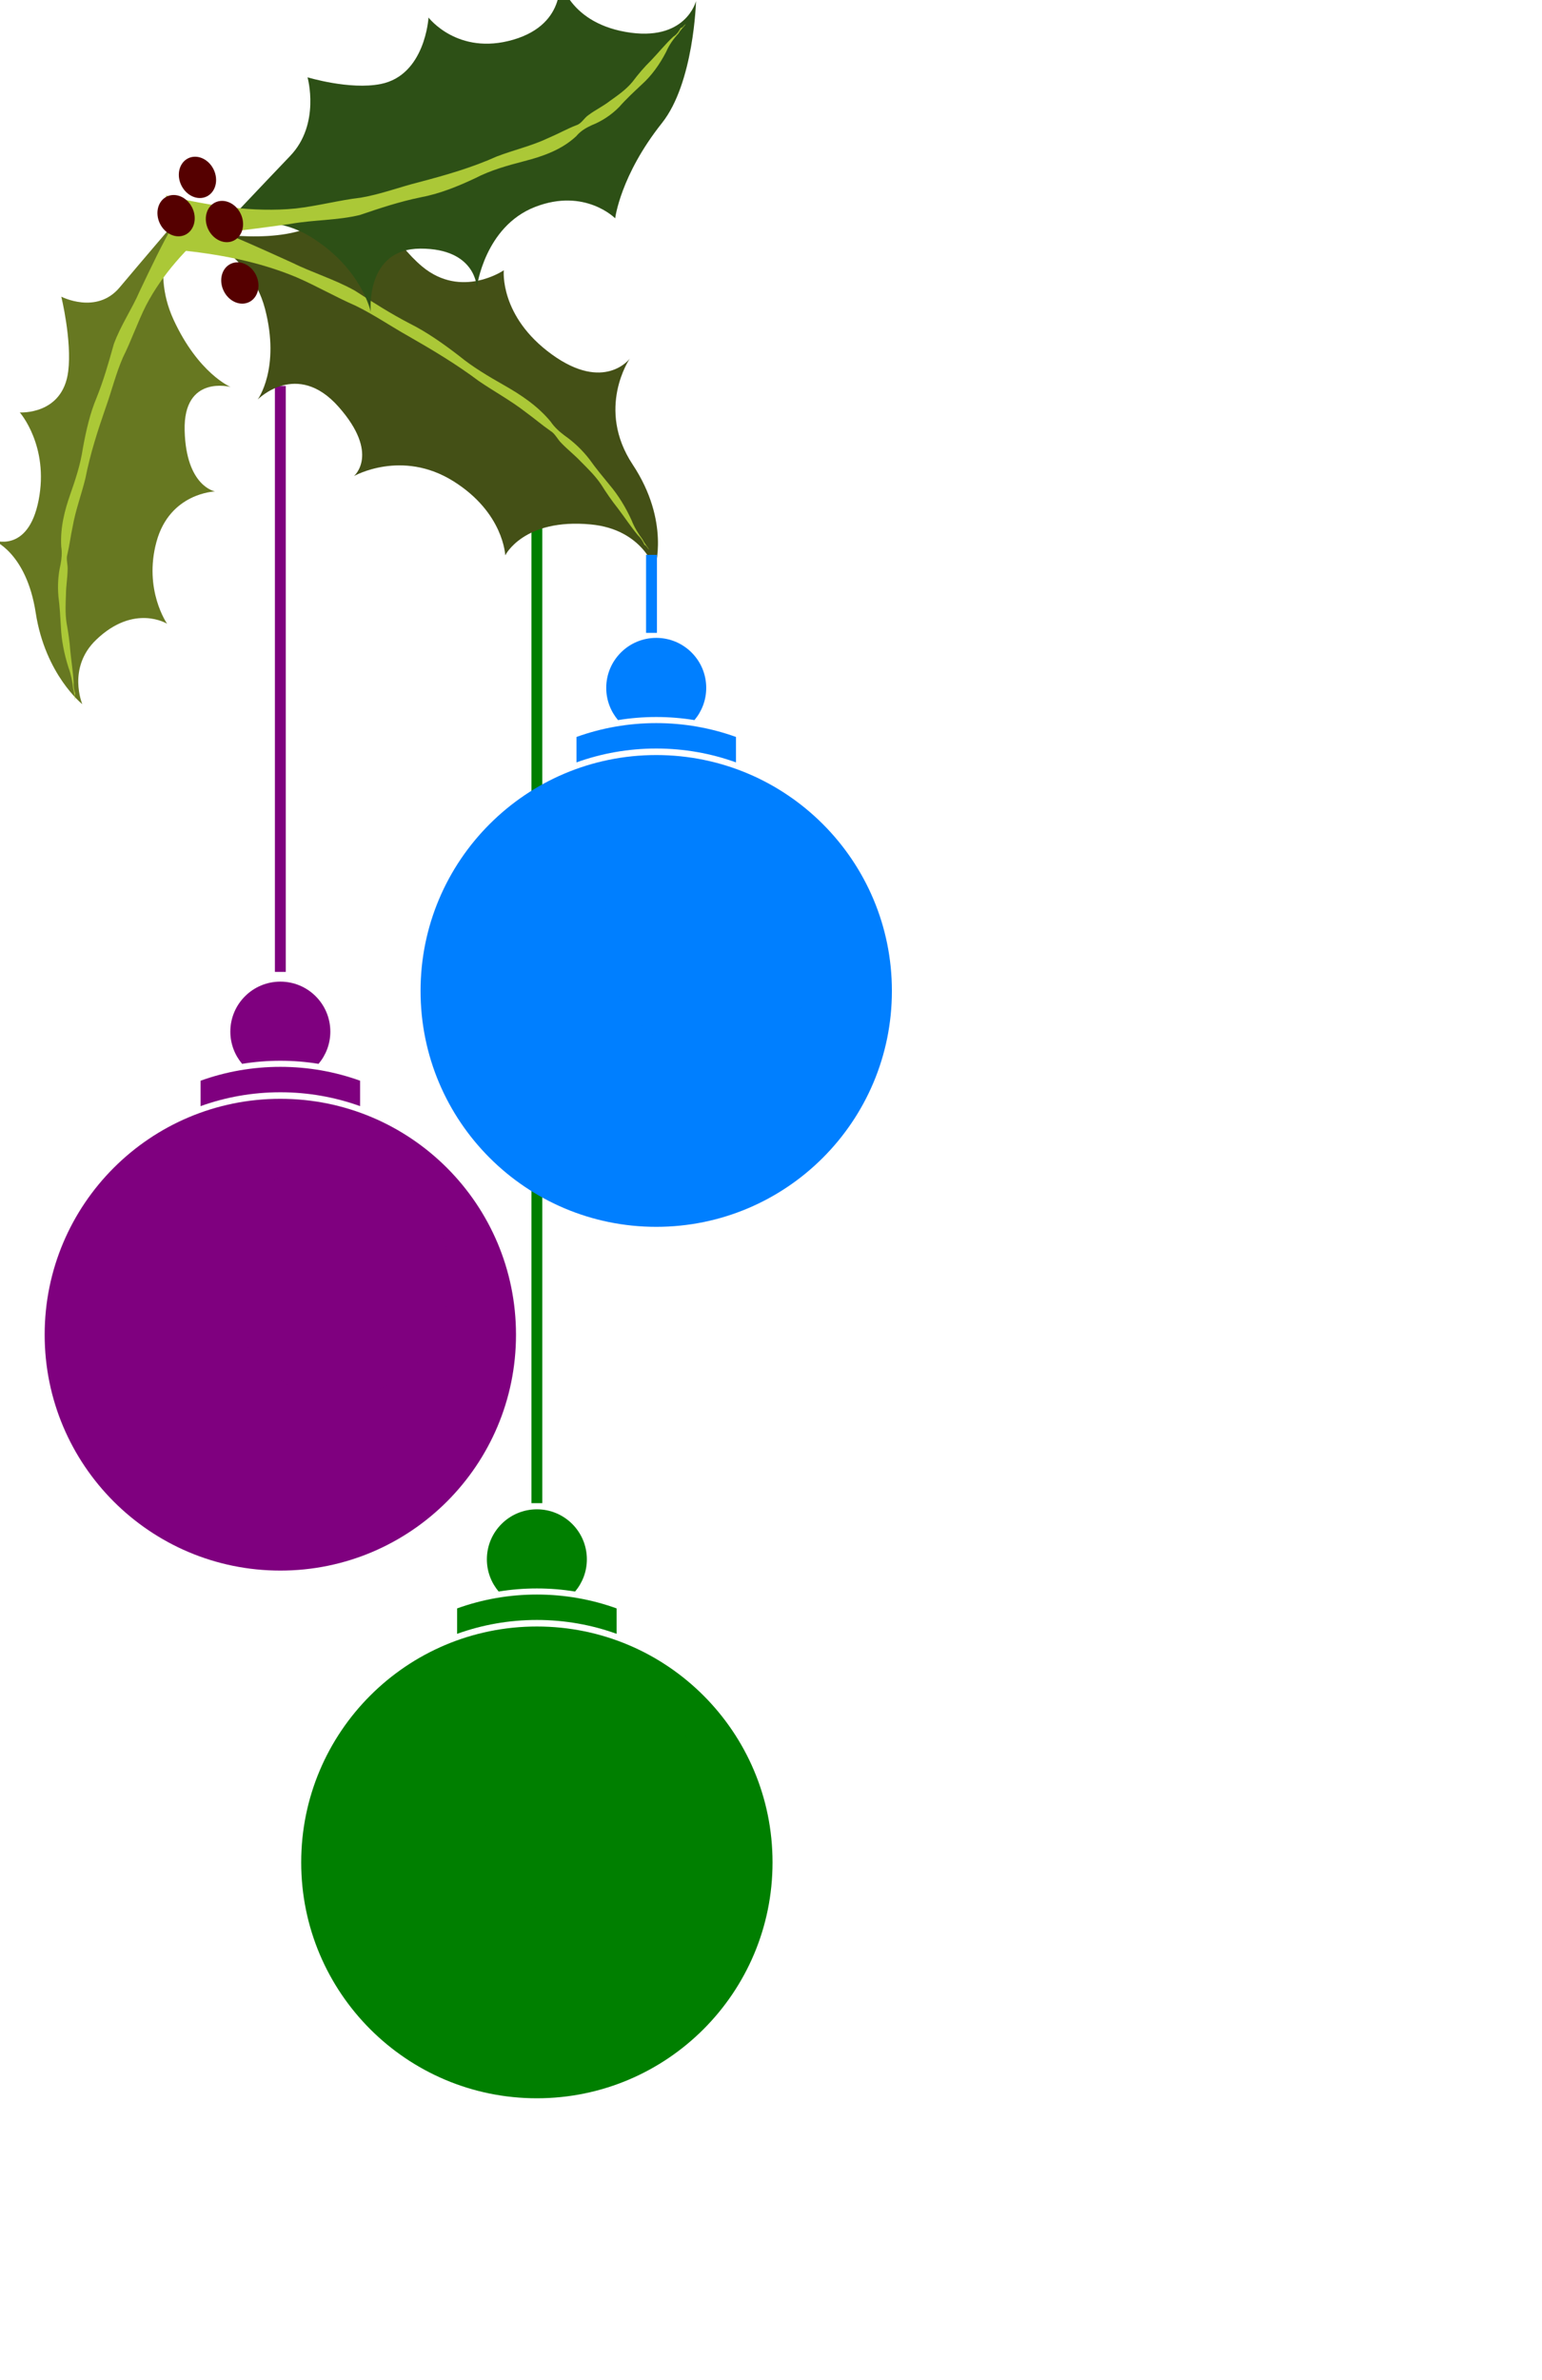 <?xml version="1.0"?><svg width="859.25" height="1325.447" xmlns="http://www.w3.org/2000/svg" xmlns:xlink="http://www.w3.org/1999/xlink">
 <title>Christmas ornaments</title>
 <defs>
  <radialGradient cx="1.304" cy="1378.945" r="15.714" fx="1.304" fy="1378.945" id="radialGradient3385" xlink:href="#linearGradient3199" gradientUnits="userSpaceOnUse" gradientTransform="matrix(0.008, 1.078, -1, 0.007, 1378.1, 1362.42)"/>
  <radialGradient cx="1.304" cy="1378.945" r="15.714" fx="1.304" fy="1378.945" id="radialGradient3383" xlink:href="#linearGradient3199" gradientUnits="userSpaceOnUse" gradientTransform="matrix(0.008, 1.078, -1, 0.007, 1378.1, 1362.42)"/>
  <radialGradient cx="1.304" cy="1378.945" r="15.714" fx="1.304" fy="1378.945" id="radialGradient3381" xlink:href="#linearGradient3199" gradientUnits="userSpaceOnUse" gradientTransform="matrix(0.008, 1.078, -1, 0.007, 1378.1, 1362.42)"/>
  <radialGradient cx="1.304" cy="1378.945" r="15.714" fx="1.304" fy="1378.945" id="radialGradient3379" xlink:href="#linearGradient3199" gradientUnits="userSpaceOnUse" gradientTransform="matrix(0.008, 1.078, -1, 0.007, 1378.1, 1362.42)"/>
  <linearGradient id="linearGradient3199">
   <stop id="stop3201" offset="0" stop-color="#ff0000"/>
   <stop id="stop3203" offset="1" stop-color="#550000"/>
  </linearGradient>
 </defs>
 <g>
  <title>Layer 1</title>
  <g id="svg_3">
   <rect width="6.061" height="552.174" x="296.13" y="284.87" id="rect2995" stroke-dashoffset="0" stroke-miterlimit="4" fill="#007f00"/>
   <g id="g3116">
    <g id="g3111">
     <path d="m430.48,1037.075c0.02,72.54 -58.78,131.356 -131.32,131.356c-72.54,0 -131.34,-58.816 -131.32,-131.356c-0.02,-72.54 58.78,-131.356 131.32,-131.356c72.54,0 131.34,58.816 131.32,131.356z" id="path2987" stroke-dashoffset="0" stroke-miterlimit="4" fill="#007f00"/>
     <path d="m299.16,887.924c-15.599,0 -30.554,2.721 -44.438,7.719l0,14.156c13.882,-4.997 28.84,-7.719 44.438,-7.719c15.597,0 30.556,2.721 44.437,7.719l0,-14.156c-13.883,-4.998 -28.839,-7.719 -44.437,-7.719z" id="path2989" stroke-dashoffset="0" stroke-miterlimit="4" fill="#007f00"/>
     <path d="m299.176,840.467c-15.377,0 -27.875,12.467 -27.875,27.844c0,6.832 2.476,13.09 6.562,17.938c6.936,-1.133 14.055,-1.719 21.312,-1.719c7.251,0 14.351,0.587 21.281,1.719c4.086,-4.848 6.563,-11.106 6.563,-17.938c0,-15.377 -12.467,-27.844 -27.844,-27.844z" id="path2991" stroke-dashoffset="0" stroke-miterlimit="4" fill="#007f00"/>
    </g>
    <path d="m393.2,1005.372c0,36.918 -27.666,66.845 -61.794,66.845c-34.128,0 -61.794,-29.927 -61.794,-66.845c0,-36.917 27.666,-66.845 61.794,-66.845c34.128,0 61.794,29.928 61.794,66.845z" id="path2993" stroke-dashoffset="0" stroke-miterlimit="4" fill="#007f00"/>
   </g>
  </g>
  <g id="g3136">
   <g id="g2938">
    <g id="g2933">
     <path d="m287.531,743.228c0.02,72.54 -58.78,131.356 -131.32,131.356c-72.54,0 -131.34,-58.816 -131.32,-131.356c-0.02,-72.54 58.78,-131.356 131.32,-131.356c72.54,0 131.34,58.816 131.32,131.356z" id="path2947" stroke-dashoffset="0" stroke-miterlimit="4" fill="#7f007f"/>
     <path d="m156.212,594.077c-15.599,0 -30.554,2.721 -44.438,7.719l0,14.156c13.882,-4.997 28.84,-7.719 44.438,-7.719c15.597,0 30.556,2.721 44.438,7.719l0,-14.156c-13.883,-4.998 -28.839,-7.719 -44.438,-7.719z" id="path2949" stroke-dashoffset="0" stroke-miterlimit="4" fill="#7f007f"/>
     <path d="m156.227,546.619c-15.377,0 -27.875,12.467 -27.875,27.844c0,6.832 2.476,13.09 6.562,17.938c6.936,-1.133 14.055,-1.719 21.312,-1.719c7.252,0 14.351,0.587 21.281,1.719c4.086,-4.848 6.563,-11.106 6.563,-17.938c0,-15.377 -12.467,-27.844 -27.844,-27.844z" id="path2965" stroke-dashoffset="0" stroke-miterlimit="4" fill="#7f007f"/>
    </g>
    <path d="m250.252,711.524c0,36.918 -27.666,66.845 -61.794,66.845c-34.128,0 -61.794,-29.927 -61.794,-66.845c0,-36.917 27.666,-66.845 61.794,-66.845c34.128,0 61.794,29.928 61.794,66.845z" id="path2976" stroke-dashoffset="0" stroke-miterlimit="4" fill="#7f007f"/>
   </g>
   <rect width="6.061" height="326.25" x="153.181" y="214.947" id="rect2949" stroke-dashoffset="0" stroke-miterlimit="4" fill="#7f007f"/>
  </g>
  <g transform="rotate(-25.669, 216.21, 202.668) matrix(0.638, 0, 0, 0.752, 1081.38, -301.389)" id="g3219">
   <g id="g3191">
    <path d="m-1460.449,517.257c0,0 47.552,32.233 89.711,36.428c37.638,3.745 63.793,2.433 63.793,2.433c0,0 1.607,35.889 14.6,60.06c18.61,34.62 62.853,28.758 62.853,28.758c0,0 -21.043,29.173 5.973,71.536c27.016,42.363 59.784,27.873 59.784,27.873c0,0 -45.744,22.279 -37.753,71.636c8.13,50.216 -22.122,76.734 -22.122,76.734c0,0 5.503,-30.276 -33.404,-50.188c-50.679,-25.938 -79.14,-6.858 -79.14,-6.858c0,0 14.987,-28.924 -12.831,-66.199c-28.402,-38.058 -76.264,-35.284 -76.264,-35.284c0,0 29.062,-6.25 14.075,-51.129c-14.988,-44.879 -60.917,-30.86 -60.917,-30.86c0,0 29.781,-13.356 40.068,-58.263c10.287,-44.907 -31.496,-77.564 -28.427,-76.679z" id="path3173" stroke-width="1px" fill-rule="evenodd" fill="#445016"/>
    <path d="m-1467.417,519.652c-3.604,2.396 -7.208,4.792 -10.812,7.188c29.582,15.402 58.467,32.947 82.724,56.055c12.513,12.199 23.467,25.88 35.936,38.123c10.883,11.63 19.828,24.872 29.966,37.127c13.673,16.856 27.094,34.001 38.455,52.528c8.201,12.12 17.795,23.279 25.22,35.927c4.298,6.756 8.016,13.9 12.449,20.552c2.674,3.382 2.335,8.008 4.062,11.828c2.399,6.212 5.838,11.964 8.164,18.213c2.946,7.132 6.037,14.329 7.383,21.963c0.937,7.146 2.263,14.236 4.13,21.198c1.971,8.154 3.263,16.492 5.644,24.532c1.263,2.63 1.634,5.594 1.555,8.485c1.349,1.166 0.948,3.168 1.812,4.594c-0.311,-2.95 -1.349,-5.81 -1.302,-8.786c-1.233,-5.369 -1.885,-10.893 -1.392,-16.395c0.259,-10.338 -0.913,-20.731 -3.963,-30.632c-2.241,-7.823 -4.576,-15.634 -6.162,-23.621c-2.152,-8.503 -5.811,-16.574 -10.647,-23.883c-2.567,-4.242 -4.812,-8.761 -5.653,-13.689c-4.312,-14.822 -13.432,-27.637 -23.092,-39.449c-8.749,-10.737 -17.414,-21.644 -24.122,-33.81c-7.835,-13.169 -16.271,-26.073 -26.618,-37.43c-11.143,-12.541 -21.062,-26.086 -30.863,-39.68c-11.794,-14.116 -26.473,-25.403 -38.934,-38.884c-16.834,-17.051 -33.573,-34.234 -51.522,-50.128c-3.608,-3.319 -7.217,-6.637 -10.825,-9.956c-3.865,2.677 -7.729,5.354 -11.594,8.031z" id="path3179" stroke-dashoffset="0" stroke-miterlimit="4" fill="#abc837"/>
   </g>
   <g id="g3187">
    <path d="m-1438.888,527.34c0,0 48.469,-15.836 84.508,-27.317c36.039,-11.48 43.337,-46.876 43.337,-46.876c0,0 28.308,22.12 55.119,27.971c38.402,8.38 62.723,-29.041 62.723,-29.041c0,0 8.475,34.958 58.225,41.988c49.75,7.029 60.055,-27.285 60.055,-27.285c0,0 -11.318,32.099 31.372,58.13c43.433,26.483 67.135,2.06 67.135,2.06c0,0 -32.491,53.85 -72.92,70.454c-52.663,21.628 -72.842,48.585 -72.842,48.585c0,0 -12.224,-30.196 -58.631,-33.307c-47.382,-3.177 -76.402,34.984 -76.402,34.984c0,0 14.154,-26.141 -29.685,-43.944c-43.839,-17.803 -63.061,26.204 -63.061,26.204c0,0 9.223,-31.309 -18.199,-68.329c-27.422,-37.02 -73.403,-32.52 -70.735,-34.276z" id="path3163" stroke-width="1px" fill-rule="evenodd" fill="#2d5016"/>
    <path d="m-1468.623,501.695c0.456,-5.043 0.911,-10.086 1.367,-15.13c30.272,20.729 62.262,39.492 97.248,50.315c18.319,5.419 37.265,8.392 55.604,13.741c16.922,4.111 34.402,5.32 51.543,8.312c23.437,3.842 47.022,7.262 70.881,7.791c16.006,1.12 31.803,4.211 47.918,4.238c8.781,0.349 17.637,-0.115 26.388,0.432c4.666,0.702 8.977,-2.367 13.578,-2.877c7.269,-1.244 14.631,-1.168 21.896,-2.508c8.444,-1.234 17.028,-2.361 25.129,-5.504c7.416,-3.267 14.981,-6.109 22.701,-8.331c8.93,-2.819 17.687,-6.431 26.72,-8.771c3.206,-0.278 6.273,-1.65 9.036,-3.434c1.83,0.673 3.564,-0.912 5.395,-0.881c-3.022,1.425 -6.334,2.065 -9.197,3.866c-5.846,1.921 -11.542,4.521 -16.623,8.259c-9.892,6.353 -20.581,11.297 -31.764,14.059c-8.75,2.352 -17.536,4.603 -26.105,7.712c-9.363,2.843 -19.087,3.913 -28.683,3.347c-5.446,-0.087 -10.992,0.315 -16.208,2.372c-16.611,4.389 -33.769,2.753 -50.232,-0.018c-14.948,-2.488 -30.019,-4.79 -45.296,-4.38c-16.833,-0.133 -33.723,-1.029 -50.101,-4.761c-17.939,-3.837 -36.218,-5.848 -54.484,-7.712c-19.804,-3.564 -38.361,-11.703 -57.896,-16.313c-25.265,-6.913 -50.606,-13.652 -75.326,-22.37c-5.089,-1.68 -10.179,-3.36 -15.268,-5.04c0.593,-5.471 1.187,-10.943 1.78,-16.414z" id="path3181" stroke-dashoffset="0" stroke-miterlimit="4" fill="#abc837"/>
   </g>
   <g id="g3195">
    <path d="m-1471.59,507.878c0,0 -38.458,14.34 -66.919,25.231c-28.461,10.892 -49.306,-12.592 -49.306,-12.592c0,0 -8.156,32.742 -22.766,52.024c-20.927,27.617 -53.666,11.918 -53.666,11.918c0,0 10.48,31.813 -18.376,64.62c-28.856,32.807 -51.145,11.815 -51.145,11.815c0,0 21.932,18.713 6.291,62.399c-15.914,44.446 2.128,75.951 2.128,75.951c0,0 1.63,-29.217 35.256,-38.542c43.802,-12.147 61.908,12.079 61.908,12.079c0,0 -5.892,-30.175 22.596,-58.1c29.087,-28.511 65.192,-14.82 65.192,-14.82c0,0 -21.042,-12.526 -0.909,-50.452c20.134,-37.926 52.59,-14.307 52.59,-14.307c0,0 -20.222,-19.251 -19.431,-63.081c0.791,-43.83 39.078,-64.246 36.558,-64.143z" id="path3165" stroke-width="0.912px" fill-rule="evenodd" fill="#677821"/>
    <path d="m-1450.992,511.713c2.616,3.379 5.233,6.758 7.849,10.137c-28.145,6.753 -56.103,15.811 -81.174,31.652c-12.987,8.447 -24.925,18.793 -37.883,27.295c-11.489,8.35 -21.632,18.834 -32.604,28.01c-14.861,12.698 -29.562,25.75 -42.771,40.747c-9.296,9.592 -19.597,17.844 -28.331,28.176c-4.949,5.425 -9.477,11.395 -14.521,16.68c-2.923,2.567 -3.513,7.213 -5.713,10.479c-3.227,5.429 -7.252,10.109 -10.423,15.595c-3.868,6.178 -7.872,12.379 -10.471,19.505c-2.158,6.762 -4.637,13.359 -7.552,19.675c-3.231,7.46 -5.919,15.293 -9.477,22.525c-1.577,2.229 -2.457,5.038 -2.94,7.904c-1.372,0.763 -1.411,2.847 -2.419,4.003c0.826,-2.813 2.255,-5.331 2.781,-8.272c2.073,-4.93 3.678,-10.178 4.305,-15.729c1.746,-10.24 4.722,-20.129 9.205,-29.001c3.399,-7.058 6.875,-14.077 9.746,-21.482c3.451,-7.752 8.105,-14.651 13.618,-20.467c2.995,-3.444 5.768,-7.251 7.422,-11.859c6.495,-13.353 16.707,-23.369 27.187,-32.244c9.5,-8.076 18.96,-16.344 26.993,-26.405c9.183,-10.728 18.829,-21.024 29.809,-29.257c11.884,-9.171 22.915,-19.677 33.855,-30.266c12.738,-10.535 27.397,-17.47 40.583,-27.193c17.593,-11.992 35.128,-24.141 53.451,-34.678c3.707,-2.24 7.414,-4.48 11.121,-6.72c2.785,3.73 5.569,7.459 8.354,11.189z" id="path3185" stroke-dashoffset="0" stroke-miterlimit="4" fill="#abc837"/>
   </g>
   <path d="m-1451.121,503.29c0,8.679 -7.035,15.714 -15.714,15.714c-8.679,0 -15.714,-7.036 -15.714,-15.714c0,-8.679 7.035,-15.714 15.714,-15.714c8.679,0 15.714,7.036 15.714,15.714z" id="path3171" stroke-dashoffset="0" stroke-miterlimit="4" fill="url(#radialGradient3379)"/>
   <path d="m-1415.261,522.735c0,8.679 -7.036,15.714 -15.714,15.714c-8.679,0 -15.714,-7.036 -15.714,-15.714c0,-8.679 7.036,-15.714 15.714,-15.714c8.679,0 15.714,7.036 15.714,15.714z" id="path3207" stroke-dashoffset="0" stroke-miterlimit="4" fill="url(#radialGradient3381)"/>
   <path d="m-1426.373,568.697c0,8.679 -7.035,15.714 -15.714,15.714c-8.679,0 -15.714,-7.036 -15.714,-15.714c0,-8.679 7.035,-15.714 15.714,-15.714c8.679,0 15.714,7.036 15.714,15.714z" id="path3211" stroke-dashoffset="0" stroke-miterlimit="4" fill="url(#radialGradient3383)"/>
   <path d="m-1419.807,484.602c0,8.679 -7.035,15.714 -15.714,15.714c-8.679,0 -15.714,-7.036 -15.714,-15.714c0,-8.679 7.035,-15.714 15.714,-15.714c8.679,0 15.714,7.036 15.714,15.714z" id="path3215" stroke-dashoffset="0" stroke-miterlimit="4" fill="url(#radialGradient3385)"/>
  </g>
  <g id="svg_4">
   <rect width="6.061" height="43.438" x="360.009" y="308.976" id="rect2975" stroke-dashoffset="0" stroke-miterlimit="4" fill="#007fff"/>
   <g id="g3045">
    <g id="g3040">
     <path d="m496.991,551.812c0.02,72.54 -58.78,131.356 -131.32,131.356c-72.54,0 -131.34,-58.816 -131.32,-131.356c-0.02,-72.54 58.78,-131.356 131.32,-131.356c72.54,0 131.34,58.816 131.32,131.356z" id="path2966" stroke-dashoffset="0" stroke-miterlimit="4" fill="#007fff"/>
     <path d="m365.672,402.662c-15.599,0 -30.554,2.721 -44.438,7.719l0,14.156c13.882,-4.997 28.84,-7.719 44.438,-7.719c15.597,0 30.555,2.721 44.437,7.719l0,-14.156c-13.883,-4.998 -28.839,-7.719 -44.437,-7.719z" id="path2969" stroke-dashoffset="0" stroke-miterlimit="4" fill="#007fff"/>
     <path d="m365.687,355.204c-15.377,0 -27.875,12.467 -27.875,27.844c0,6.832 2.476,13.09 6.562,17.938c6.936,-1.133 14.055,-1.719 21.312,-1.719c7.251,0 14.351,0.587 21.281,1.719c4.086,-4.848 6.563,-11.106 6.563,-17.938c0,-15.377 -12.467,-27.844 -27.844,-27.844z" id="path2971" stroke-dashoffset="0" stroke-miterlimit="4" fill="#007fff"/>
    </g>
    <path d="m459.712,520.109c0,36.918 -27.666,66.845 -61.794,66.845c-34.128,0 -61.794,-29.927 -61.794,-66.845c0,-36.917 27.666,-66.845 61.794,-66.845c34.128,0 61.794,29.928 61.794,66.845z" id="path2973" stroke-dashoffset="0" stroke-miterlimit="4" fill="#007fff"/>
   </g>
  </g>
 </g>
</svg>